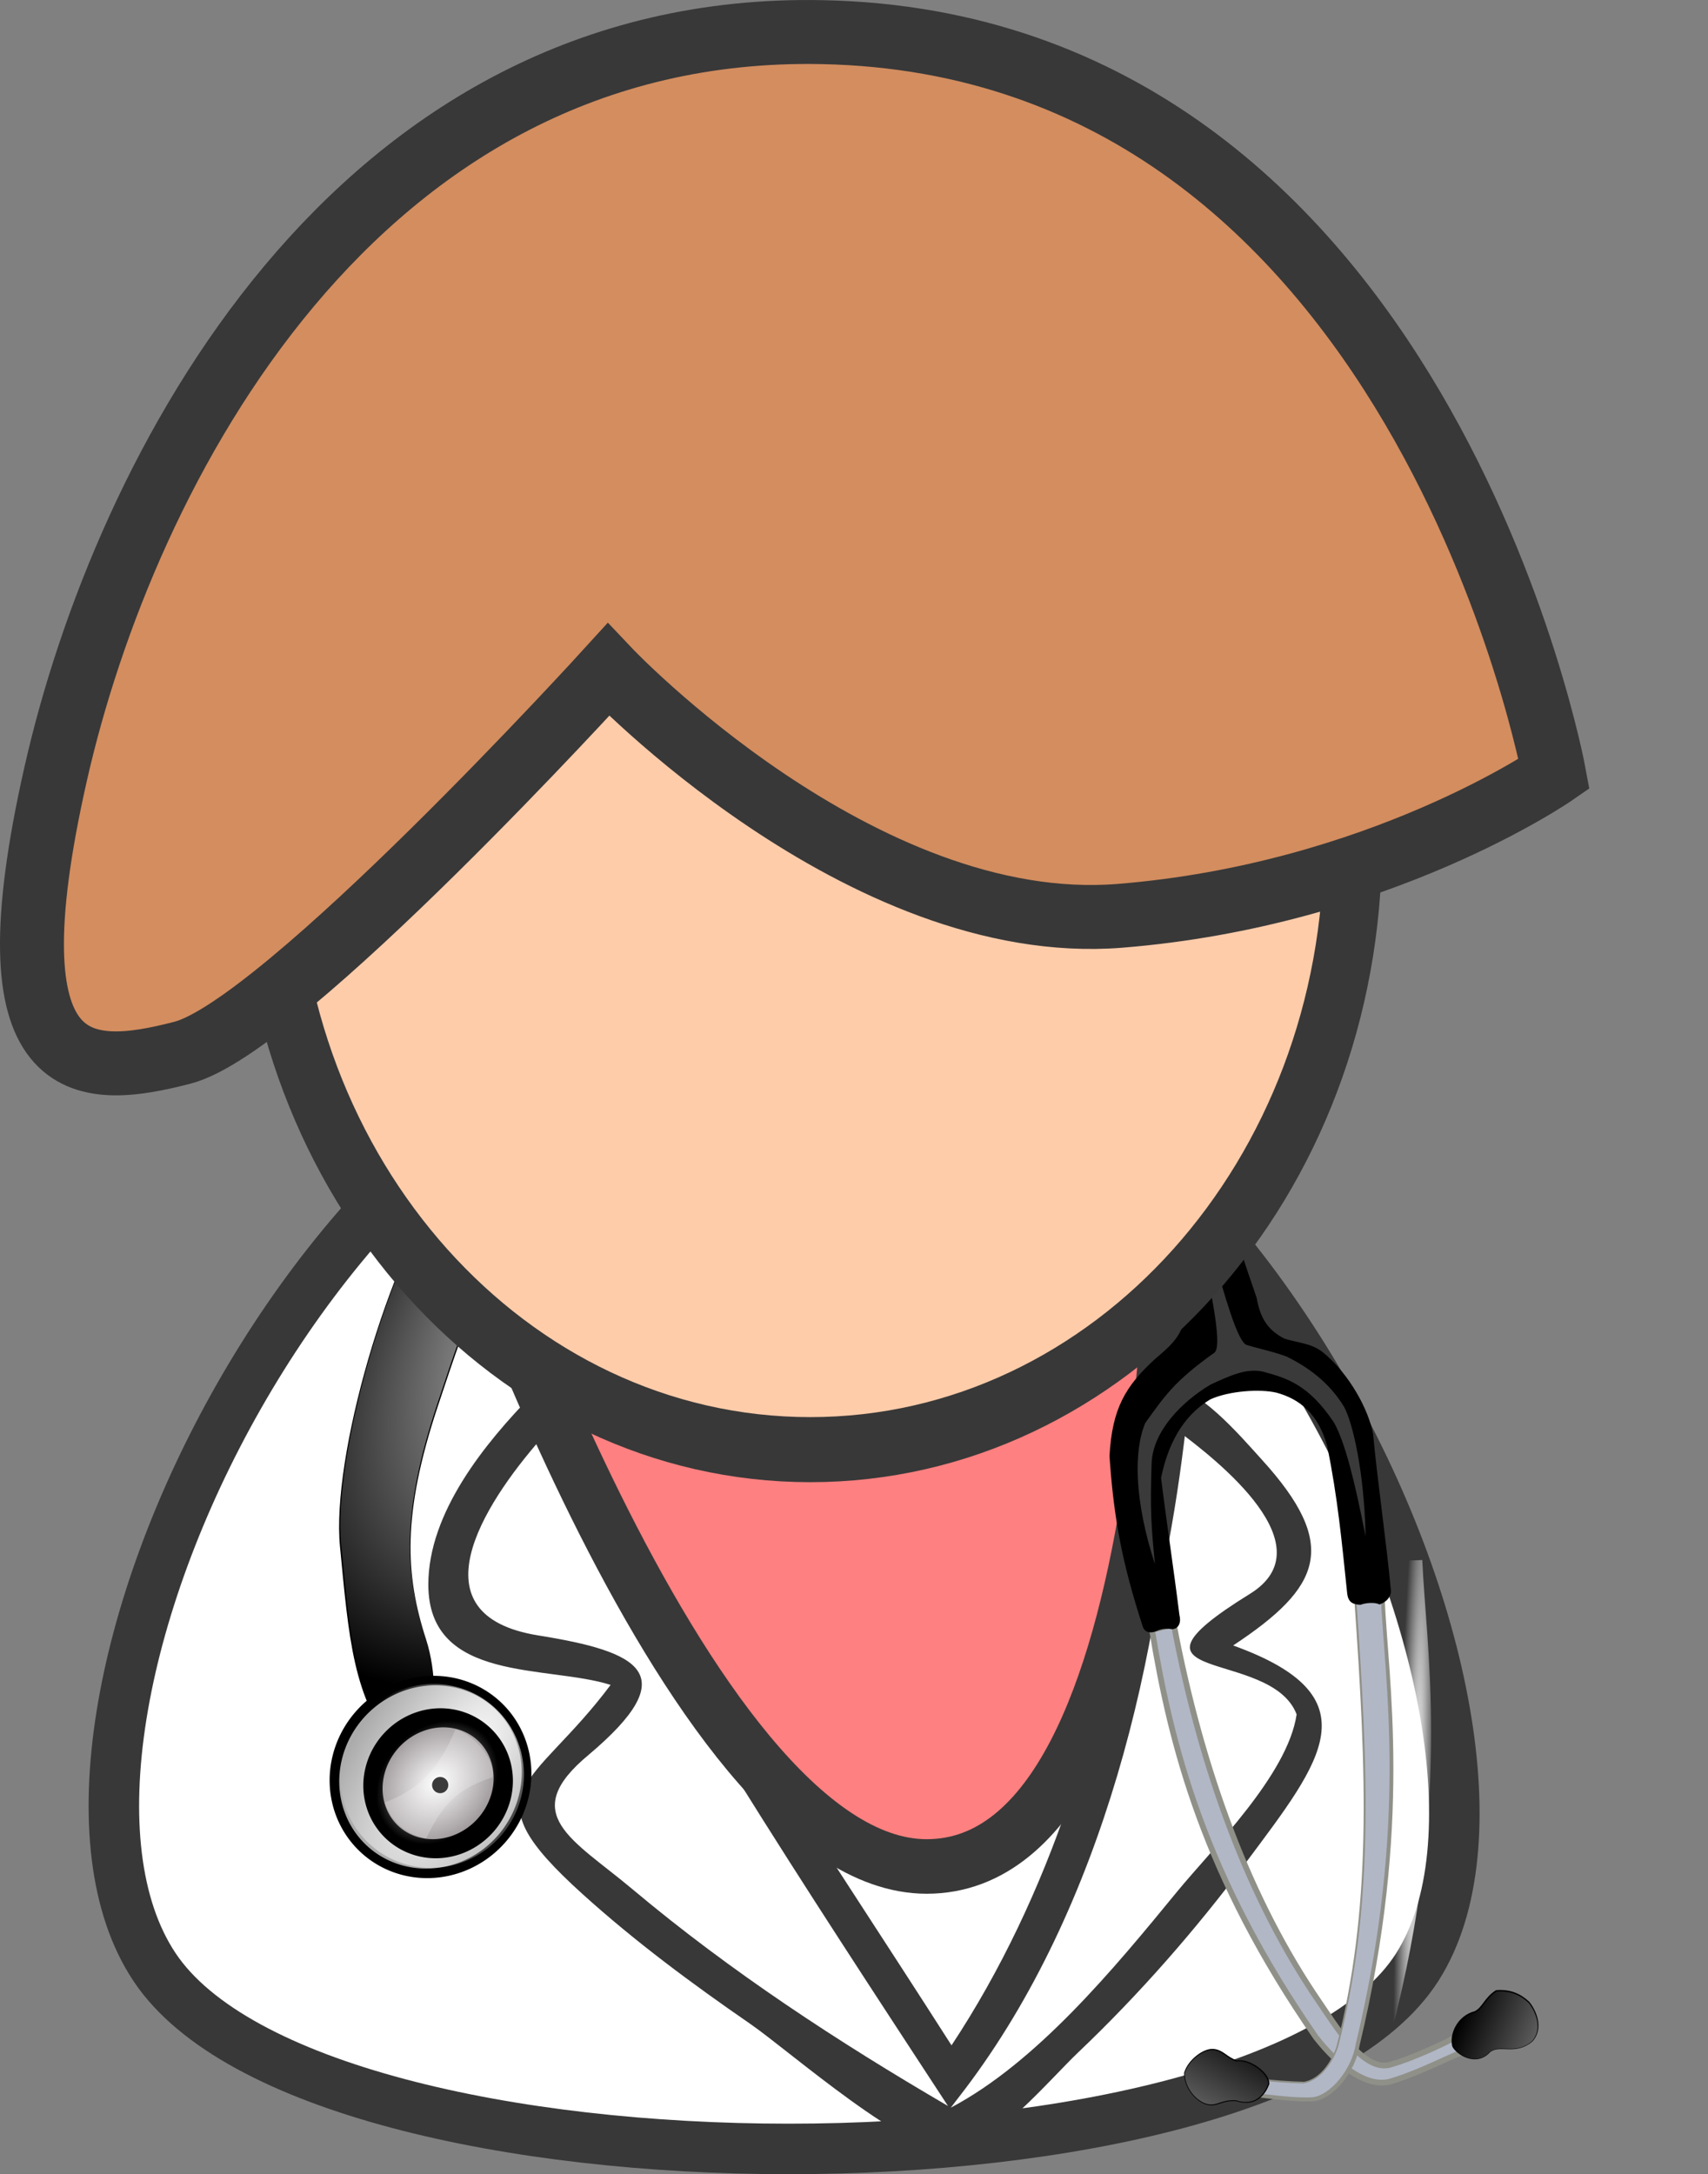 <?xml version="1.0" encoding="UTF-8"?>
<svg version="1.0" viewBox="0 0 108.97 138.66" xmlns="http://www.w3.org/2000/svg">
<rect x="0" y="0" width="108.97" height="138.66" fill="#808080" stroke="none"/>
<defs>
<radialGradient id="a" cx="395.62" cy="647.61" r="34.6" gradientTransform="matrix(1 -1.1594e-6 1.0938e-6 .7 -.001 194.51)" gradientUnits="userSpaceOnUse">
<stop stop-color="#fff" offset="0"/>
<stop stop-color="#fff" stop-opacity="0" offset="1"/>
</radialGradient>
<radialGradient id="b" cx="396.77" cy="645.92" r="40.475" gradientTransform="matrix(-.159 -.951 2.63 -.348 -1257.3 1247.9)" gradientUnits="userSpaceOnUse">
<stop stop-color="#fff" offset="0"/>
<stop stop-color="#fff" stop-opacity="0" offset="1"/>
</radialGradient>
<radialGradient id="c" cx="395.56" cy="878.23" r="272.12" gradientTransform="matrix(1 -6.2535e-6 0 .531 -19.839 179.84)" gradientUnits="userSpaceOnUse">
<stop stop-color="#fff" offset="0"/>
<stop stop-color="#fff" stop-opacity="0" offset="1"/>
</radialGradient>
<linearGradient id="e" x1="520.96" x2="317.28" y1="107.06" y2="407.37" gradientTransform="translate(-64.99 -75.178)" gradientUnits="userSpaceOnUse">
<stop offset="0"/>
<stop stop-opacity="0" offset="1"/>
</linearGradient>
<linearGradient id="f" x1="652.83" x2="524.88" y1="195.16" y2="224.57" gradientTransform="translate(-64.99 -75.178)" gradientUnits="userSpaceOnUse">
<stop stop-color="#fff" offset="0"/>
<stop stop-color="#fff" stop-opacity="0" offset="1"/>
</linearGradient>
<linearGradient id="g" x1="414.7" x2="456.65" y1="36.232" y2="142.32" gradientTransform="translate(-64.99 -75.178)" gradientUnits="userSpaceOnUse">
<stop stop-color="#fff" offset="0"/>
<stop stop-color="#fff" stop-opacity="0" offset="1"/>
</linearGradient>
<radialGradient id="d" cx="418.21" cy="116.89" r="117.84" gradientTransform="matrix(1.452 -1.273 .054 .061 -296.68 687.33)" gradientUnits="userSpaceOnUse">
<stop stop-color="#fff" offset="0"/>
<stop stop-color="#fff" stop-opacity="0" offset="1"/>
</radialGradient>
</defs>
<g transform="translate(-459.8 -348.74)">
<path d="m509.03 412.37c-27.83 0.79-49.67 46.38-39.37 61.83 10.3 15.46 70.72 15.46 80.56 0 9.85-15.45-12.44-62.65-41.19-61.83z" fill="#fff" fill-rule="evenodd" stroke="#383838" stroke-width="3.222"/>
<path d="m488.31 421.68h46.4s0.74 46.1-15.79 46.1c-15.55 0-30.61-46.1-30.61-46.1z" fill="#ff8080" fill-rule="evenodd" stroke="#383838" stroke-width="3.479"/>
<path d="m493.76 437.69c-3.004 3.083-6.633 7.507-6.633 12.109 0 6.283 7.601 5.118 11.63 6.401-4.986 6.672-9.184 6.662-1.795 13.336 3.358 3.035 7.007 5.736 10.717 8.292 2.473 1.706 10.194 8.533 13.074 8.174 2.348-0.29 6.131-4.742 7.8-6.33 3.938-3.741 7.551-7.87 10.812-12.243 4.752-6.374 8.131-10.495-0.891-13.744 5.657-3.738 6.802-6.388 1.822-11.861-1.405-1.546-4.033-4.658-6.262-4.856-2.409-0.216-1.937 8.216-2.155 9.869-1.493 11.297-5.091 22.853-11.372 32.352-8.858-13.867-18.464-27.73-25.638-42.619-0.368 0.375-0.737 0.747-1.108 1.119m3.59 22.974c6.15-5.181 3.263-6.58-3.212-7.619-7.983-1.281-3.549-8.285 0.168-12.534 7.678 14.69 16.929 28.713 25.974 42.546-7.001-4.084-13.863-8.566-20.108-13.807-3.808-3.201-7.399-4.789-2.822-8.586m24.021 21.311c8.778-11.587 12.655-27.754 13.41-42.096 2.838 2.09 9.64 7.5 4.762 10.516-9.434 5.832 1.327 3.379 2.98 7.684-0.562 3.852-5.358 8.543-7.651 11.339-4.011 4.897-8.938 10.855-14.415 13.748 0.304-0.398 0.609-0.795 0.914-1.192" fill="#383838" stroke-width="3.2"/>
<g transform="matrix(-.083 .089 -.089 -.083 590.85 449.55)">
<path d="m386.77 65.507 3.917-7.834c11.316 5.223 24.59 9.793 37.211 16.974 15.45 7.834 12.621 35.253 11.098 45.045-21.87 100.86-60.06 159.94-97.598 208.58l-9.792-6.528c46.569-63.433 78.775-128.17 92.702-190.95 2.829-13.057 11.533-42.434-1.958-49.615-9.901-5.875-25.678-12.404-35.579-15.668z" fill="#b1b7c5" fill-rule="evenodd" stroke="#8f9088" stroke-width="3"/>
<path d="m476.21 126.22 5.875-3.917c-4.135-5.658-12.839-17.844-18.932-23.502-6.963-5.875-24.372-5.223-35.906 2.611-104.1 58.929-149.72 119.25-180.83 150.8l9.14 9.14c64.63-69.418 113.16-118.16 178.88-154.07 5.875-2.829 18.279-6.311 26.766 0 4.135 4.57 12.186 14.362 15.015 18.932z" fill="url(#e)" fill-rule="evenodd" stroke="#8f9088" stroke-width="3"/>
<path d="m372.41 67.792c7.834 5.005 17.626 1.523 20.891-3.917 1.446-4.096-0.496-15.964-11.098-15.668-6.963-1.306-7.616-10.88-18.932-12.404-9.14 0-13.057 9.793-13.709 15.015 0 6.093 1.958 11.533 7.181 16.321 6.963 1.741 11.316-1.088 15.668 0.653z" fill-rule="evenodd" stroke="#000" stroke-width="1px"/>
<path d="m476.12 126.99 5.875-3.917c-4.14-5.66-12.84-17.84-18.94-23.5-6.96-5.876-24.37-5.223-35.9 2.61-104.11 58.93-149.72 119.25-180.84 150.8l9.14 9.14c64.63-69.418 113.16-118.16 178.88-154.07 5.875-2.829 18.279-6.311 26.766 0 4.135 4.57 12.186 14.362 15.015 18.932z" fill="#b1b7c5" fill-rule="evenodd"/>
<path d="m473.92 121.32c-4.352 3.264-2.829 16.321 2.611 20.238 2.394 5.658 0.87 9.14 3.917 13.057 3.046 3.917 12.839 5.658 18.932 2.611 5.875-5.223 6.637-14.797 3.917-19.585-2.72-4.787-6.746-3.699-11.751-9.792-4.787-10.299-13.492-8.221-17.626-6.528z" fill-rule="evenodd" stroke="#000" stroke-width="1px"/>
<path d="m240.94 251.45c1.906-2.334 5.427-2.822 8.948-1.002 0.982 2.882 4.504 5.994 7.102 7.26 2.255 2.789 3.126 4.886 0.534 8.137-18.932 21.761-33.017 37.521-49.641 60.667-9.232 15.029-8.309 27.749-2.308 39.085 4.497 7.867 16.38 18.965 26.416 23.139 17.244 4.992 33.796-0.402 48.27-9.258 15.668-18.714 30.413-37.429 46.081-56.143 2.611-4.102 6.377-4.28 8.065-0.996 2.189 2.486 3.686 3.357 5.645 4.227 2.73 1.187 4.537 3.528 2.882 6.33-16.921 30.482-30.841 49.424-53.301 73.443-19.038 15.84-32.074 18.754-53.42 17.053-10.036-1.22-20.535-2.44-28.263 5.572-30.442 28.767-54.083 53.355-65.013 109.84-14.876 76.882 86.29 135.19 121.93 153.17 38.548 19.447 72.234 33.641 123.17 29.056 47.269-4.255 72.383-15.239 123.46-38.66 54.11-24.811 76.323-47.854 93.561-78.931 18.782-33.862 55.224-39.125 31.504-72.294 5.022-3.393 31.709 16.482 36.75 22.107 26.516 33.814-12.84-2.136-16.066 22.096-4.63 34.773-25.543 57.198-57.886 93.784-30.553 34.561-125.79 83.799-183 91.509-57.218 7.71-96.219-0.753-131.72-13.903-36.851-13.648-104.68-46.707-140.34-93.75-26.592-35.076-41.3-81.095-14.865-153.96 12.845-30.06 31.23-60.581 47.769-92.026 6.357-8.401 8.56-15.879 5.684-25.665-3.291-6.884-7.966-11.922-8.487-19.73-1.075-17.675 5.697-37.657 13.393-47.946 14.797-16.43 38.366-45.784 53.163-62.214z" fill-rule="evenodd" stroke="#000" stroke-width="1px"/>
<path d="m474.05 121.38c-4.352 3.264-2.829 16.321 2.611 20.238 2.394 5.658 0.87 9.14 3.917 13.057 3.046 3.917 12.839 5.658 18.932 2.611 5.875-5.223 6.637-14.797 3.917-19.585-2.72-4.787-6.746-3.699-11.751-9.792-4.787-10.299-13.492-8.221-17.626-6.528z" fill="url(#f)" fill-rule="evenodd"/>
<path d="m372.56 67.562c7.834 5.005 17.626 1.523 20.891-3.917 1.446-4.096-0.496-15.964-11.098-15.668-6.963-1.306-7.616-10.88-18.932-12.404-9.14 0-13.057 9.793-13.709 15.015 0 6.093 1.958 11.533 7.181 16.321 6.963 1.741 11.316-1.088 15.668 0.653z" fill="url(#g)" fill-rule="evenodd"/>
<path d="m447.81 123.6 5.875-3.917c-4.135-5.658-12.839-17.844-18.932-23.502-6.963-5.875-24.372-5.223-35.906 2.611-104.1 58.929-149.72 119.25-180.83 150.8l9.14 9.14c64.63-69.418 113.16-118.16 178.88-154.07 5.875-2.829 18.279-6.311 26.766 0 4.135 4.57 12.186 14.362 15.015 18.932z" fill="url(#d)" fill-rule="evenodd"/>
<path d="m229.17 279.84c-17.39 24.089-28.56 41.273-32.259 52.655-5.539 23.338-0.224 34.054 5.777 45.389 4.497 7.867 13.676 11.421 23.712 15.594 17.244 4.992 38.477 5.361 51.105-5.341 19.361-16.868 24.524-22.703 37.64-37.442-16.921 30.482-35.577 48.555-50.652 54.11-16.268 1.991-25.743 3.983-51.705-1.412-10.036-1.22-58.368 79.711-69.544 90.224 7.104-18.212 58.117-89.755 55.241-99.541-3.291-6.884-6.66-11.922-9.951-19.73-4.768-15.828-4.431-28.518-1.352-39.73 2.795-9.044 18.153-31.669 41.986-54.776z" fill="#fff" fill-rule="evenodd" opacity=".23"/>
<path d="m240.17 251.95c1.906-2.334 5.427-2.822 8.948-1.002 0.982 2.882 4.504 5.994 7.102 7.26 2.255 2.789 3.126 4.886 0.534 8.137-18.932 21.761-33.017 37.521-49.641 60.667-9.232 15.029-8.309 27.749-2.308 39.085 4.497 7.867 16.38 18.965 26.416 23.139 17.244 4.992 33.796-0.402 48.27-9.258 15.668-18.714 30.413-37.429 46.081-56.143 2.611-4.102 6.377-4.28 8.065-0.996 2.189 2.486 3.686 3.357 5.645 4.227 2.73 1.187 4.537 3.528 2.882 6.33-16.921 30.482-30.841 49.424-53.301 73.443-19.038 15.84-32.074 18.754-53.42 17.053-10.036-1.22-20.535-2.44-28.263 5.572-30.442 28.767-54.083 53.355-65.013 109.84-14.876 76.882 86.29 135.19 121.93 153.17 38.548 19.447 72.234 33.641 123.17 29.056 47.269-4.255 72.383-15.239 123.46-38.66 54.11-24.811 76.323-47.854 93.561-78.931 18.782-33.862 27.804-73.262 4.083-106.43-2.436-13.256 23.732-13.861 29.391-13.001 26.516 33.814 21.94 67.108 18.714 91.34-4.63 34.773-25.543 57.198-57.886 93.784-30.553 34.561-125.79 83.799-183 91.509-57.218 7.71-96.219-0.753-131.72-13.903-36.851-13.648-104.68-46.707-140.34-93.75-26.592-35.076-41.3-81.095-14.865-153.96 12.845-30.06 31.23-60.581 47.769-92.026 6.357-8.401 8.56-15.879 5.684-25.665-3.291-6.884-7.966-11.922-8.487-19.73-1.075-17.675 5.697-37.657 13.393-47.946 14.797-16.43 38.366-45.784 53.163-62.214z" fill="url(#c)" fill-rule="evenodd"/>
<path transform="matrix(1.271 0 0 1.428 159.58 -376.21)" d="m430.87 650.22a40.475 34.6 0 1 1-80.951 0 40.475 34.6 0 1 1 80.951 0z" fill="#ababab" stroke="#000" stroke-width="3.712"/>
<path transform="matrix(1.198 0 0 1.382 187.09 -346.53)" d="m430.87 650.22a40.475 34.6 0 1 1-80.951 0 40.475 34.6 0 1 1 80.951 0z" fill="url(#b)"/>
<path transform="matrix(1.018 0 0 1.183 252.72 -218.98)" d="m430.22 647.61a34.6 28.072 0 1 1-69.2 0 34.6 28.072 0 1 1 69.2 0z" fill="#9f999b" stroke="#000" stroke-width="9.111"/>
<path transform="matrix(1.018 0 0 1.183 252.79 -218.62)" d="m430.22 647.61a34.6 28.072 0 1 1-69.2 0 34.6 28.072 0 1 1 69.2 0z" fill="url(#a)"/>
<path transform="translate(249.03 166.4)" d="m410.63 379.29a4.243 4.243 0 1 1-8.487 0 4.243 4.243 0 1 1 8.487 0z"/>
<path d="m633.55 528.4c-9.074 7.102-8.78 25.404-4.896 31.336 20.129-7.399 35.035-7.943 53.206 0.979 4.026-7.508 5.767-17.626-0.979-28.725-22.322 7.221-32.856 3.96-47.33-3.591z" fill="#fff" fill-rule="evenodd" opacity=".23"/>
</g>
<path transform="matrix(.743 0 0 .83 176.87 136.32)" d="m496.96 320.73c0 25.731-20.859 46.59-46.59 46.59s-46.59-20.859-46.59-46.59 20.859-46.59 46.59-46.59c25.584 0 46.382 20.63 46.589 46.213" fill="#fca" fill-rule="evenodd" stroke="#383838" stroke-width="5"/>
<path d="m498.61 391.45s16.1 17.02 32.63 15.7c16.56-1.33 27.71-9.05 27.71-9.05s-8.54-46.54-46.68-47.31c-29.86-0.62-44.56 28.04-48.92 47.31-4.42 19.52 1.64 19.45 8.09 17.78 6.45-1.66 27.17-24.43 27.17-24.43z" fill="#d38d5f" fill-rule="evenodd" stroke="#383838" stroke-width="4.079"/>
</g>
</svg>
